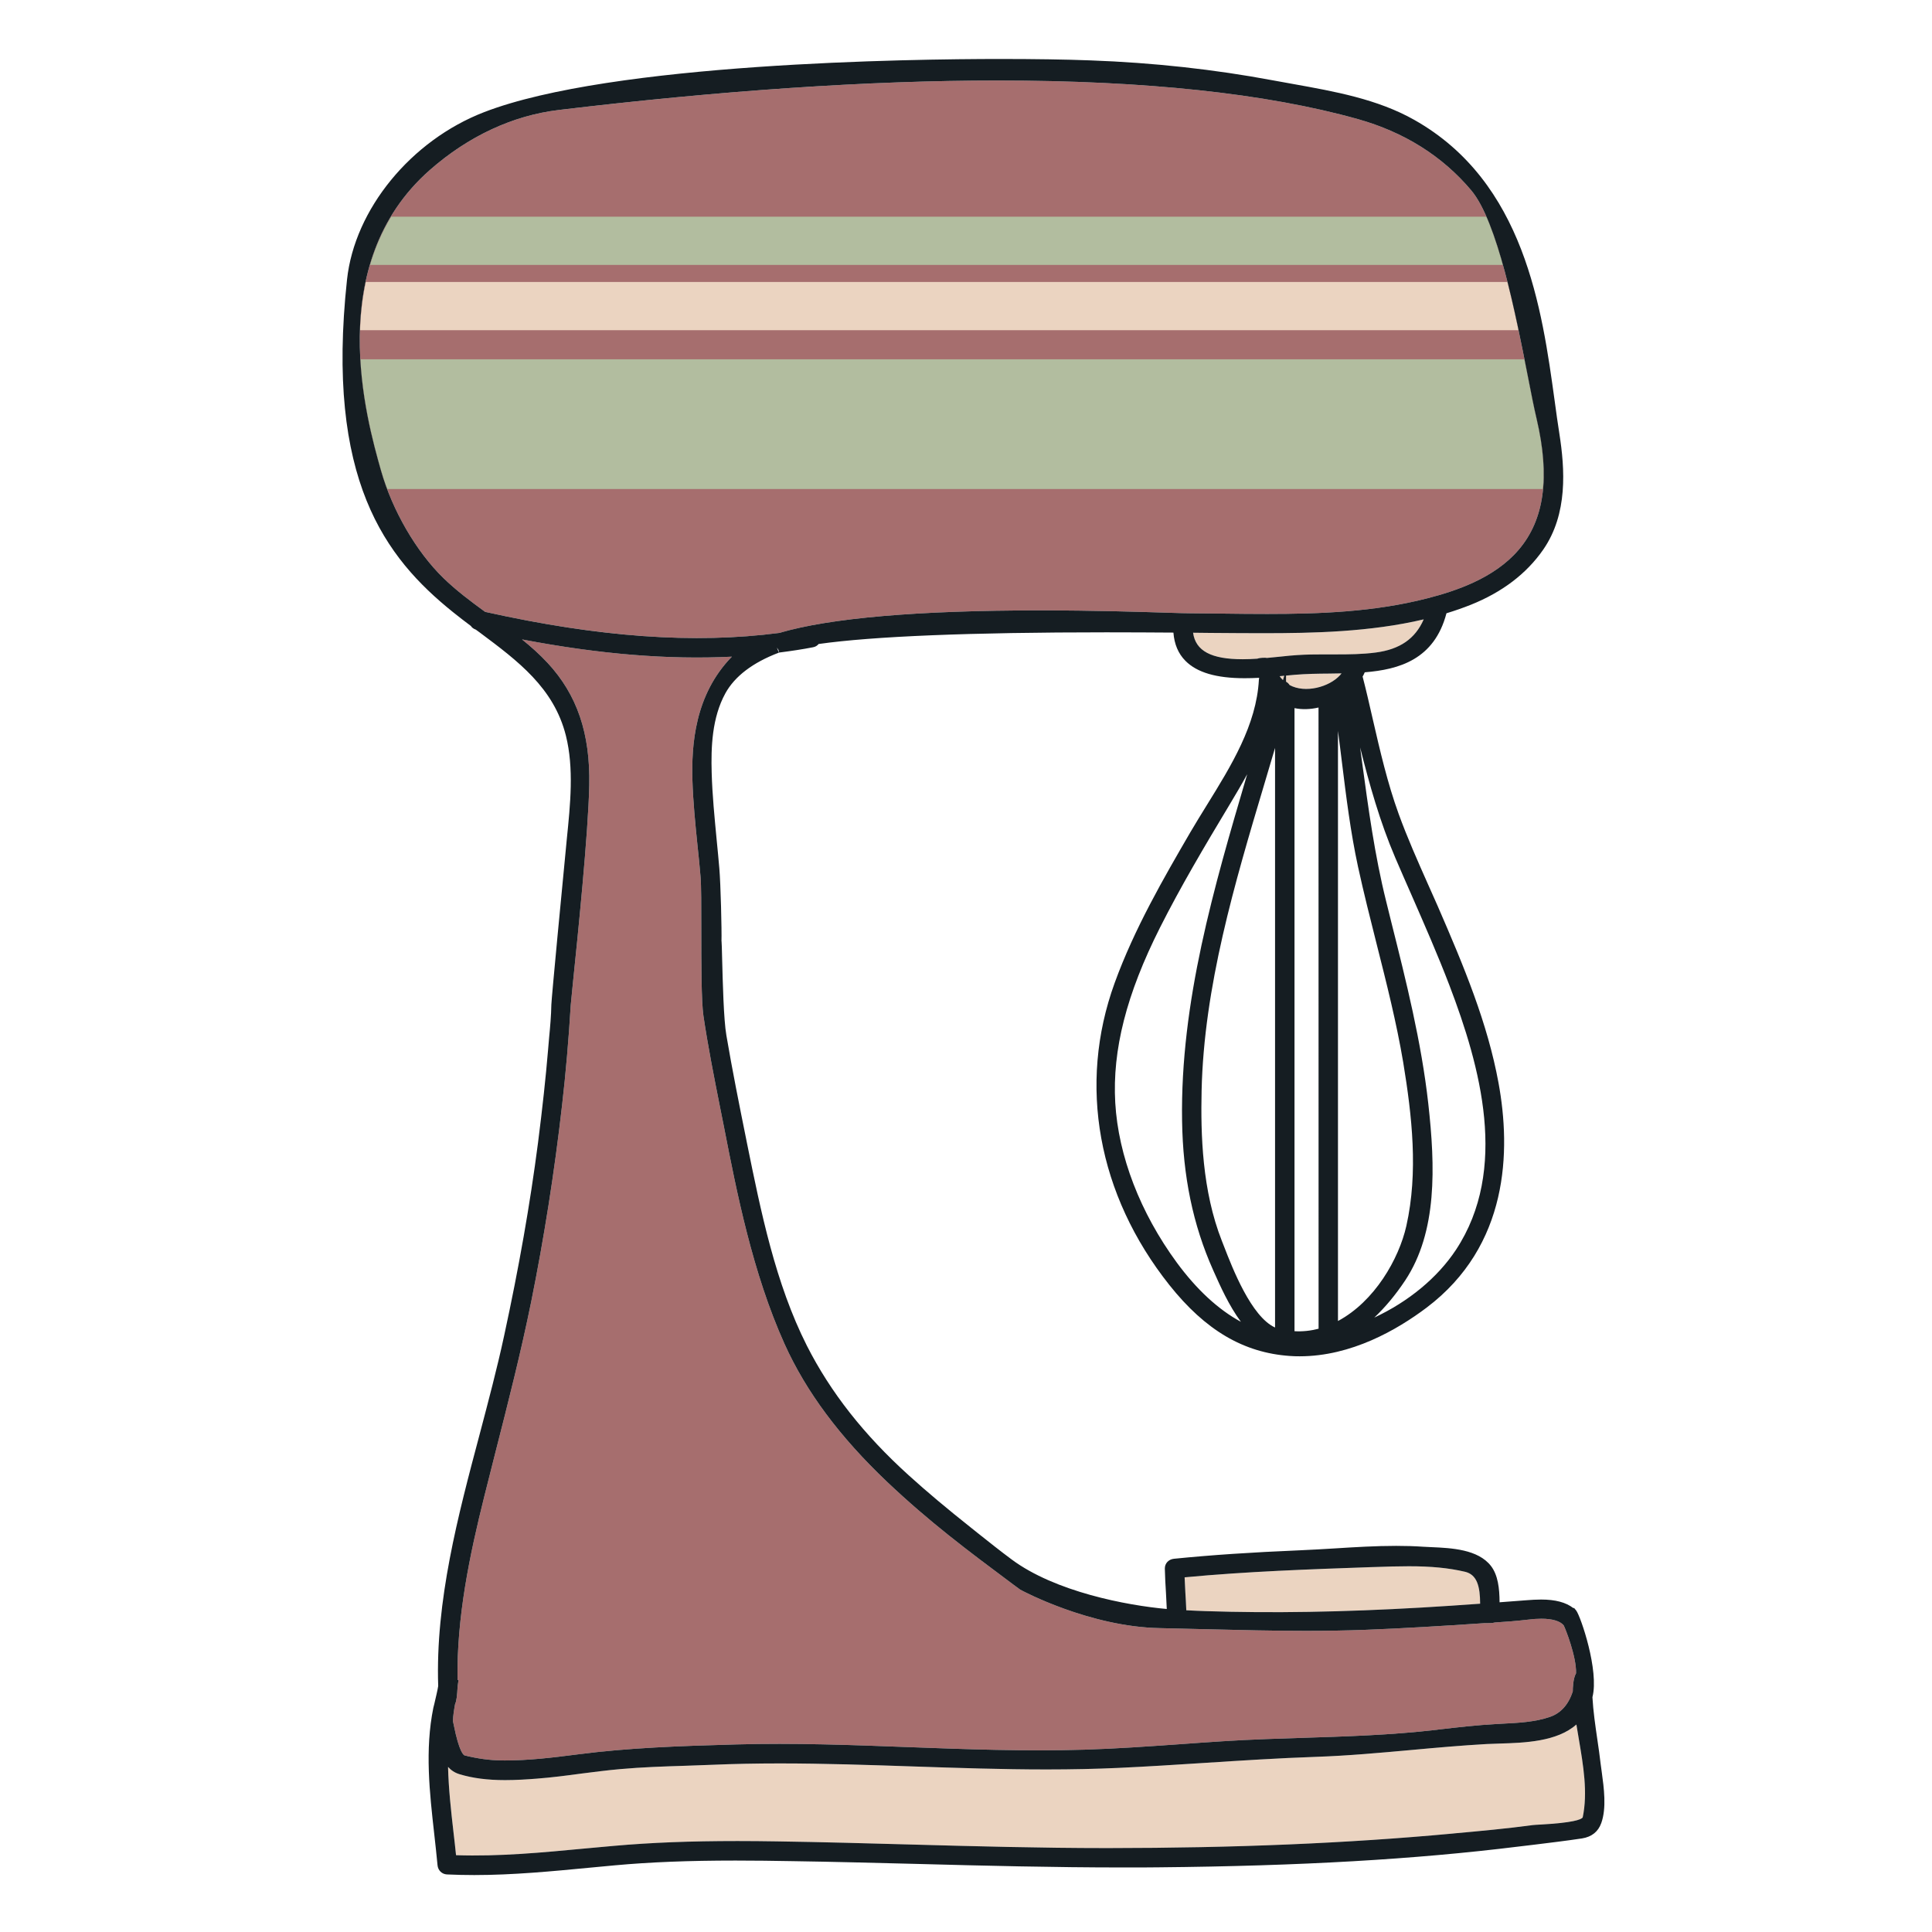 <?xml version="1.0" encoding="UTF-8"?> <svg xmlns="http://www.w3.org/2000/svg" xmlns:xlink="http://www.w3.org/1999/xlink" width="112.5pt" height="112.5pt" viewBox="0 0 112.5 112.5" version="1.2"><defs><clipPath id="clip1"><path d="M 19 3.434 L 93.684 3.434 L 93.684 109.184 L 19 109.184 Z M 19 3.434 "></path></clipPath></defs><g id="surface1"><path style=" stroke:none;fill-rule:nonzero;fill:rgb(65.099%,43.14%,43.14%);fill-opacity:1;" d="M 88.953 21.848 C 89.152 22.867 89.324 23.746 89.48 24.402 C 90.27 27.773 89.93 30.262 88.43 32.016 C 87.008 33.684 84.73 34.422 83.145 34.832 C 80.023 35.641 76.801 35.75 73.789 35.75 C 72.93 35.75 72.07 35.742 71.219 35.73 C 70.57 35.723 69.93 35.715 69.289 35.711 C 69.078 35.711 68.648 35.699 68.043 35.68 C 66.422 35.629 63.703 35.543 60.566 35.543 C 53.457 35.543 48.332 35.984 45.379 36.855 C 40.434 37.5 34.891 37.109 28.25 35.629 C 27.43 35.031 26.566 34.387 25.816 33.656 C 24.234 32.117 22.844 29.719 22.184 27.395 C 21.344 24.426 18.785 15.391 25.027 9.902 C 27.266 7.934 29.855 6.727 32.52 6.406 C 42.023 5.266 50.621 4.688 58.07 4.688 C 66.676 4.688 73.73 5.441 79.051 6.93 C 81.762 7.688 83.992 9.09 85.672 11.086 C 87.199 12.906 88.254 18.285 88.953 21.848 "></path><path style=" stroke:none;fill-rule:nonzero;fill:rgb(65.099%,43.14%,43.14%);fill-opacity:1;" d="M 33.359 57.254 C 33.629 54.637 34.258 48.516 34.312 45.727 C 34.375 42.715 33.605 40.453 31.891 38.605 C 31.426 38.105 30.918 37.652 30.398 37.234 C 34.906 38.094 38.887 38.422 42.617 38.238 C 40.438 40.469 40.262 43.414 40.32 45.438 C 40.359 46.703 40.488 47.98 40.613 49.211 C 40.68 49.824 40.742 50.441 40.793 51.055 C 40.836 51.547 40.836 52.793 40.836 54.113 C 40.836 56.074 40.836 58.297 40.961 59.156 C 41.227 60.938 41.582 62.73 41.926 64.461 L 42.16 65.633 C 42.898 69.414 43.82 74.121 45.684 78.258 C 46.941 81.043 48.895 83.664 51.648 86.281 C 54.133 88.633 56.289 90.242 59.016 92.277 L 59.41 92.566 C 59.57 92.656 63.473 94.73 67.535 94.805 C 68.461 94.824 69.387 94.848 70.309 94.871 C 72.195 94.918 74.145 94.965 76.059 94.965 C 77.289 94.965 78.398 94.945 79.453 94.906 C 81.762 94.82 84.047 94.672 85.781 94.559 L 86.434 94.516 L 86.531 94.516 C 86.719 94.516 86.906 94.516 87.047 94.477 C 87.629 94.441 88.305 94.391 88.969 94.312 C 89.273 94.273 89.527 94.258 89.758 94.258 C 90.402 94.258 90.848 94.398 91.051 94.641 C 91.145 94.805 91.805 96.48 91.773 97.434 C 91.598 97.746 91.582 98.305 91.582 98.496 C 91.332 99.258 90.891 99.754 90.258 99.973 C 89.398 100.273 88.418 100.324 87.473 100.371 L 87.125 100.391 C 85.988 100.453 84.906 100.578 83.766 100.711 L 83.648 100.727 C 81.02 101.035 78.316 101.117 75.703 101.199 C 75.047 101.219 74.395 101.242 73.742 101.266 C 72.035 101.324 70.305 101.449 68.633 101.57 C 66.836 101.695 64.977 101.828 63.145 101.883 C 59.73 101.988 56.262 101.859 52.902 101.734 C 49.617 101.609 46.223 101.484 42.875 101.578 C 39.57 101.668 36.598 101.773 33.652 102.156 C 32.141 102.352 30.781 102.512 29.387 102.512 L 29.211 102.508 C 28.523 102.504 27.82 102.406 27.059 102.219 C 27.008 102.207 26.742 102.059 26.422 100.441 C 26.406 100.348 26.391 100.277 26.375 100.219 C 26.383 99.895 26.441 99.543 26.5 99.223 C 26.578 99.066 26.617 98.77 26.648 98.195 L 26.699 97.824 L 26.641 97.824 C 26.586 94.16 27.355 90.52 28.203 87.125 C 28.418 86.266 28.641 85.402 28.855 84.543 C 29.582 81.695 30.332 78.75 30.93 75.805 C 31.676 72.113 32.285 68.258 32.73 64.348 C 32.945 62.492 33.113 60.535 33.234 58.523 C 33.242 58.422 33.289 57.957 33.359 57.254 "></path><path style=" stroke:none;fill-rule:nonzero;fill:rgb(92.159%,83.139%,75.69%);fill-opacity:1;" d="M 74.781 39.348 L 74.707 39.602 C 74.641 39.535 74.57 39.461 74.512 39.375 C 74.602 39.367 74.691 39.355 74.781 39.348 "></path><path style=" stroke:none;fill-rule:nonzero;fill:rgb(92.159%,83.139%,75.69%);fill-opacity:1;" d="M 78.031 39.316 C 77.391 40.016 75.996 40.383 75.094 39.891 C 75.043 39.809 74.973 39.742 74.887 39.695 L 74.887 39.34 L 75.395 39.293 C 76.039 39.238 76.734 39.227 77.406 39.223 C 77.645 39.219 77.883 39.215 78.117 39.211 C 78.09 39.25 78.059 39.285 78.031 39.316 "></path><path style=" stroke:none;fill-rule:nonzero;fill:rgb(92.159%,83.139%,75.69%);fill-opacity:1;" d="M 80.113 37.996 C 79.34 38.098 78.555 38.105 77.82 38.105 L 77.102 38.105 C 76.605 38.105 76.074 38.109 75.543 38.145 C 75.262 38.16 74.93 38.195 74.566 38.234 C 74.316 38.262 74.051 38.289 73.773 38.312 C 73.719 38.301 73.668 38.301 73.633 38.301 C 73.426 38.301 73.297 38.324 73.211 38.355 C 72.93 38.375 72.645 38.387 72.363 38.387 C 70.531 38.387 69.621 37.906 69.473 36.844 L 70.473 36.855 C 71.168 36.859 71.746 36.867 72.18 36.867 L 73.551 36.871 C 76.445 36.871 79.77 36.805 82.902 36.066 C 82.41 37.195 81.512 37.812 80.113 37.996 "></path><path style=" stroke:none;fill-rule:nonzero;fill:rgb(92.159%,83.139%,75.69%);fill-opacity:1;" d="M 86.188 93.383 C 85.066 93.465 83.949 93.539 82.824 93.605 C 78.164 93.875 74.074 93.941 70.219 93.816 C 69.84 93.805 69.457 93.785 69.078 93.766 C 69.062 93.418 69.047 93.074 69.023 92.727 C 69.008 92.434 68.992 92.141 68.98 91.848 C 72.613 91.504 76.277 91.379 79.828 91.254 L 80.109 91.246 C 80.754 91.223 81.395 91.203 82.031 91.203 C 83.344 91.203 84.352 91.301 85.305 91.523 C 86.012 91.688 86.184 92.383 86.188 93.383 "></path><path style=" stroke:none;fill-rule:nonzero;fill:rgb(92.159%,83.139%,75.69%);fill-opacity:1;" d="M 26.758 103.312 C 27.516 103.543 28.383 103.656 29.41 103.656 C 30.059 103.656 30.707 103.613 31.258 103.57 C 32.125 103.504 32.996 103.391 33.836 103.277 C 34.578 103.184 35.348 103.082 36.098 103.016 C 37.359 102.902 38.656 102.859 39.91 102.82 C 40.441 102.801 40.977 102.785 41.508 102.762 C 42.727 102.711 43.996 102.684 45.391 102.684 C 47.977 102.684 50.609 102.773 53.152 102.859 C 55.703 102.945 58.344 103.035 60.938 103.035 C 62.441 103.035 63.809 103.004 65.117 102.945 C 66.805 102.867 68.512 102.758 70.164 102.652 C 72.281 102.516 74.465 102.375 76.621 102.301 C 78.488 102.238 80.363 102.066 82.18 101.902 C 83.617 101.77 85.102 101.637 86.566 101.555 C 86.801 101.543 87.055 101.535 87.316 101.527 C 88.758 101.484 90.656 101.426 91.793 100.418 C 91.84 100.699 91.887 100.98 91.934 101.262 C 92.195 102.797 92.465 104.383 92.16 105.828 C 92.066 105.961 91.574 106.137 89.742 106.242 C 89.523 106.254 89.348 106.262 89.262 106.273 C 87.75 106.477 86.203 106.621 84.715 106.754 L 84.562 106.77 C 78.453 107.336 71.902 107.609 64.523 107.613 L 64.406 107.613 C 60.617 107.613 56.766 107.508 53.043 107.406 C 50.484 107.336 47.836 107.262 45.234 107.223 C 44.473 107.211 43.711 107.203 42.949 107.203 C 40.195 107.203 37.91 107.293 35.75 107.484 C 35.191 107.531 34.629 107.586 34.07 107.637 C 31.605 107.871 29.066 108.113 26.555 108.027 C 26.508 107.582 26.461 107.133 26.406 106.684 C 26.262 105.434 26.121 104.156 26.09 102.887 C 26.258 103.074 26.473 103.227 26.758 103.312 "></path><path style=" stroke:none;fill-rule:nonzero;fill:rgb(92.159%,83.139%,75.69%);fill-opacity:1;" d="M 20.965 19.227 L 88.426 19.227 C 88.23 18.297 88.016 17.344 87.781 16.418 L 21.301 16.418 C 21.102 17.359 20.996 18.301 20.965 19.227 "></path><path style=" stroke:none;fill-rule:nonzero;fill:rgb(69.8%,74.12%,62.349%);fill-opacity:1;" d="M 22.781 12.617 C 22.234 13.52 21.832 14.465 21.547 15.426 L 87.516 15.426 C 87.223 14.387 86.906 13.418 86.555 12.617 L 22.781 12.617 "></path><path style=" stroke:none;fill-rule:nonzero;fill:rgb(69.8%,74.12%,62.349%);fill-opacity:1;" d="M 22.184 27.395 C 22.289 27.758 22.414 28.117 22.547 28.477 L 89.84 28.477 C 89.953 27.293 89.84 25.941 89.48 24.402 C 89.324 23.746 89.152 22.867 88.953 21.848 C 88.898 21.551 88.836 21.238 88.77 20.922 L 20.984 20.922 C 21.141 23.695 21.824 26.113 22.184 27.395 "></path><g clip-path="url(#clip1)" clip-rule="nonzero"><path style=" stroke:none;fill-rule:nonzero;fill:rgb(8.24%,11.369%,13.329%);fill-opacity:1;" d="M 26.758 103.312 C 27.516 103.543 28.383 103.656 29.41 103.656 C 30.059 103.656 30.707 103.613 31.258 103.57 C 32.125 103.504 32.996 103.391 33.836 103.277 C 34.578 103.184 35.348 103.082 36.098 103.016 C 37.359 102.902 38.656 102.859 39.91 102.82 C 40.441 102.801 40.977 102.785 41.508 102.762 C 42.727 102.711 43.996 102.684 45.391 102.684 C 47.977 102.684 50.609 102.773 53.152 102.859 C 55.703 102.945 58.344 103.035 60.938 103.035 C 62.441 103.035 63.809 103.004 65.117 102.945 C 66.805 102.867 68.512 102.758 70.164 102.652 C 72.281 102.516 74.465 102.375 76.621 102.301 C 78.488 102.238 80.363 102.066 82.18 101.902 C 83.617 101.77 85.102 101.637 86.566 101.555 C 86.801 101.543 87.055 101.535 87.316 101.527 C 88.758 101.484 90.656 101.426 91.793 100.418 C 91.84 100.699 91.887 100.98 91.934 101.262 C 92.195 102.797 92.465 104.383 92.16 105.828 C 92.066 105.961 91.574 106.137 89.742 106.242 C 89.523 106.254 89.348 106.262 89.262 106.273 C 87.75 106.477 86.203 106.621 84.715 106.754 L 84.562 106.77 C 78.453 107.336 71.902 107.609 64.523 107.613 L 64.406 107.613 C 60.617 107.613 56.766 107.508 53.043 107.406 C 50.484 107.336 47.836 107.262 45.234 107.223 C 44.473 107.211 43.711 107.203 42.949 107.203 C 40.195 107.203 37.91 107.293 35.75 107.484 C 35.191 107.531 34.629 107.586 34.07 107.637 C 31.605 107.871 29.066 108.113 26.555 108.027 C 26.508 107.582 26.461 107.133 26.406 106.684 C 26.262 105.434 26.121 104.156 26.09 102.887 C 26.258 103.074 26.473 103.227 26.758 103.312 Z M 86.188 93.383 C 85.066 93.465 83.949 93.539 82.824 93.605 C 78.164 93.875 74.074 93.941 70.219 93.816 C 69.84 93.805 69.457 93.785 69.078 93.766 C 69.062 93.418 69.047 93.074 69.023 92.727 C 69.008 92.434 68.992 92.141 68.98 91.848 C 72.613 91.504 76.277 91.379 79.828 91.254 L 80.109 91.246 C 80.754 91.223 81.395 91.203 82.031 91.203 C 83.344 91.203 84.352 91.301 85.305 91.523 C 86.012 91.688 86.184 92.383 86.188 93.383 Z M 80.113 37.996 C 79.34 38.098 78.555 38.105 77.82 38.105 L 77.102 38.105 C 76.605 38.105 76.074 38.109 75.543 38.145 C 75.262 38.16 74.93 38.195 74.566 38.234 C 74.316 38.262 74.051 38.289 73.773 38.312 C 73.719 38.301 73.668 38.301 73.633 38.301 C 73.426 38.301 73.297 38.324 73.211 38.355 C 72.93 38.375 72.645 38.387 72.363 38.387 C 70.531 38.387 69.621 37.906 69.473 36.844 L 70.473 36.855 C 71.168 36.859 71.746 36.867 72.18 36.867 L 73.551 36.871 C 76.445 36.871 79.77 36.805 82.902 36.066 C 82.41 37.195 81.512 37.812 80.113 37.996 Z M 81.824 74.559 C 83.699 71.723 83.578 67.934 83.168 64.258 C 82.766 60.668 81.879 57.133 81.02 53.715 L 80.711 52.465 C 80.047 49.797 79.676 47.051 79.316 44.398 C 79.277 44.105 79.238 43.812 79.199 43.52 C 79.738 45.672 80.352 47.855 81.246 49.945 C 81.562 50.684 81.887 51.418 82.207 52.148 C 82.953 53.855 83.727 55.617 84.402 57.383 C 86.199 62.094 87.867 68.098 84.777 72.781 C 83.699 74.41 82.004 75.801 80.023 76.723 C 80.66 76.125 81.266 75.398 81.824 74.559 Z M 78.031 39.316 C 77.391 40.016 75.996 40.383 75.094 39.891 C 75.043 39.809 74.973 39.742 74.887 39.695 L 74.887 39.34 L 75.395 39.293 C 76.039 39.238 76.734 39.227 77.406 39.223 C 77.645 39.219 77.883 39.215 78.117 39.211 C 78.09 39.25 78.059 39.285 78.031 39.316 Z M 75.379 41.234 C 75.809 41.324 76.289 41.312 76.777 41.199 L 76.781 77.371 C 76.32 77.492 75.852 77.543 75.379 77.516 Z M 71.152 72.266 C 69.996 69.332 69.914 66.051 69.969 63.516 C 70.105 57.441 71.891 51.453 73.621 45.656 C 73.832 44.953 74.039 44.254 74.246 43.551 L 74.246 77.301 C 72.859 76.668 71.766 73.848 71.273 72.574 Z M 74.781 39.348 L 74.707 39.602 C 74.641 39.535 74.57 39.461 74.512 39.375 C 74.602 39.367 74.691 39.355 74.781 39.348 Z M 77.91 42.562 C 77.992 43.176 78.066 43.789 78.141 44.391 C 78.387 46.387 78.641 48.453 79.078 50.473 C 79.406 51.977 79.789 53.496 80.16 54.965 C 80.73 57.219 81.32 59.547 81.711 61.875 C 82.219 64.969 82.594 68.258 81.891 71.387 C 81.457 73.312 80.043 75.781 77.91 76.922 Z M 67.547 54.012 C 68.746 51.637 70.094 49.355 71.609 46.836 C 71.969 46.238 72.309 45.66 72.621 45.086 C 72.617 45.105 72.609 45.129 72.605 45.148 C 70.695 51.637 68.723 58.348 68.832 65.258 C 68.879 68.492 69.469 71.332 70.633 73.941 L 70.68 74.047 C 71.039 74.852 71.555 76.02 72.258 76.969 C 70.938 76.254 69.688 75.098 68.527 73.523 C 66.395 70.617 65.121 67.312 64.941 64.215 C 64.766 61.137 65.59 57.895 67.547 54.012 Z M 88.953 21.848 C 89.152 22.867 89.324 23.746 89.48 24.402 C 90.27 27.773 89.93 30.262 88.43 32.016 C 87.008 33.684 84.73 34.422 83.145 34.832 C 80.023 35.641 76.801 35.75 73.789 35.75 C 72.93 35.75 72.07 35.742 71.219 35.73 C 70.57 35.723 69.93 35.715 69.289 35.711 C 69.078 35.711 68.648 35.699 68.043 35.68 C 66.422 35.629 63.703 35.543 60.566 35.543 C 53.457 35.543 48.332 35.984 45.379 36.855 C 40.434 37.5 34.891 37.109 28.25 35.629 C 27.43 35.031 26.566 34.387 25.816 33.656 C 24.234 32.117 22.844 29.719 22.184 27.395 C 21.344 24.426 18.785 15.391 25.027 9.902 C 27.266 7.934 29.855 6.727 32.52 6.406 C 42.023 5.266 50.621 4.688 58.07 4.688 C 66.676 4.688 73.73 5.441 79.051 6.93 C 81.762 7.688 83.992 9.09 85.672 11.086 C 87.199 12.906 88.254 18.285 88.953 21.848 Z M 33.359 57.254 C 33.629 54.637 34.258 48.516 34.312 45.727 C 34.375 42.715 33.605 40.453 31.891 38.605 C 31.426 38.105 30.918 37.652 30.398 37.234 C 34.906 38.094 38.887 38.422 42.617 38.238 C 40.438 40.469 40.262 43.414 40.32 45.438 C 40.359 46.703 40.488 47.98 40.613 49.211 C 40.68 49.824 40.742 50.441 40.793 51.055 C 40.836 51.547 40.836 52.793 40.836 54.113 C 40.836 56.074 40.836 58.297 40.961 59.156 C 41.227 60.938 41.582 62.73 41.926 64.461 L 42.16 65.633 C 42.898 69.414 43.82 74.121 45.684 78.258 C 46.941 81.043 48.895 83.664 51.648 86.281 C 54.133 88.633 56.289 90.242 59.016 92.277 L 59.41 92.566 C 59.57 92.656 63.473 94.73 67.535 94.805 C 68.461 94.824 69.387 94.848 70.309 94.871 C 72.195 94.918 74.145 94.965 76.059 94.965 C 77.289 94.965 78.398 94.945 79.453 94.906 C 81.762 94.82 84.047 94.672 85.781 94.559 L 86.434 94.516 L 86.531 94.516 C 86.719 94.516 86.906 94.516 87.047 94.477 C 87.629 94.441 88.305 94.391 88.969 94.312 C 89.273 94.273 89.527 94.258 89.758 94.258 C 90.402 94.258 90.848 94.398 91.051 94.641 C 91.145 94.805 91.805 96.48 91.773 97.434 C 91.598 97.746 91.582 98.305 91.582 98.496 C 91.332 99.258 90.891 99.754 90.258 99.973 C 89.398 100.273 88.418 100.324 87.473 100.371 L 87.125 100.391 C 85.988 100.453 84.906 100.578 83.766 100.711 L 83.648 100.727 C 81.02 101.035 78.316 101.117 75.703 101.199 C 75.047 101.219 74.395 101.242 73.742 101.266 C 72.035 101.324 70.305 101.449 68.633 101.57 C 66.836 101.695 64.977 101.828 63.145 101.883 C 59.73 101.988 56.262 101.859 52.902 101.734 C 49.617 101.609 46.223 101.484 42.875 101.578 C 39.57 101.668 36.598 101.773 33.652 102.156 C 32.141 102.352 30.781 102.512 29.387 102.512 L 29.211 102.508 C 28.523 102.504 27.82 102.406 27.059 102.219 C 27.008 102.207 26.742 102.059 26.422 100.441 C 26.406 100.348 26.391 100.277 26.375 100.219 C 26.383 99.895 26.441 99.543 26.5 99.223 C 26.578 99.066 26.617 98.77 26.648 98.195 L 26.699 97.824 L 26.641 97.824 C 26.586 94.16 27.355 90.52 28.203 87.125 C 28.418 86.266 28.641 85.402 28.855 84.543 C 29.582 81.695 30.332 78.75 30.93 75.805 C 31.676 72.113 32.285 68.258 32.73 64.348 C 32.945 62.492 33.113 60.535 33.234 58.523 C 33.242 58.422 33.289 57.957 33.359 57.254 Z M 34.352 108.754 C 34.836 108.707 35.32 108.66 35.809 108.617 C 37.863 108.43 40.094 108.34 42.824 108.34 C 43.941 108.34 45.062 108.355 46.184 108.375 C 48.578 108.41 50.973 108.477 53.367 108.535 C 57.309 108.641 61.379 108.742 65.383 108.742 C 66.094 108.746 66.77 108.742 67.461 108.734 C 75.738 108.656 82.391 108.27 88.406 107.527 L 89.32 107.418 C 90.238 107.305 91.191 107.191 92.121 107.051 C 92.684 106.961 93.062 106.66 93.242 106.156 C 93.555 105.281 93.398 104.121 93.27 103.188 C 93.246 103.027 93.227 102.867 93.207 102.723 C 93.152 102.238 93.082 101.762 93.012 101.285 C 92.895 100.48 92.773 99.648 92.727 98.828 C 93.125 97.281 92.043 94.129 91.785 93.785 L 91.664 93.637 L 91.613 93.637 C 91.176 93.301 90.562 93.141 89.742 93.141 C 89.449 93.141 89.164 93.16 88.906 93.18 C 88.41 93.219 87.914 93.258 87.414 93.293 L 87.32 93.301 C 87.316 92.496 87.227 91.715 86.82 91.188 C 86.066 90.211 84.504 90.141 83.359 90.09 C 83.188 90.082 83.02 90.074 82.867 90.066 C 82.371 90.031 81.859 90.016 81.297 90.016 C 80.105 90.016 78.891 90.09 77.715 90.164 C 77.043 90.203 76.371 90.246 75.707 90.273 C 72.879 90.391 70.547 90.547 68.363 90.766 C 68.047 90.797 67.824 91.035 67.828 91.34 C 67.84 91.812 67.863 92.289 67.895 92.766 C 67.91 93.074 67.926 93.383 67.941 93.691 C 65.613 93.484 61.434 92.688 58.906 90.805 C 58.242 90.312 57.59 89.793 56.941 89.277 L 56.59 88.996 C 55.133 87.84 53.965 86.859 52.918 85.91 C 50.305 83.547 48.363 81.078 46.984 78.359 C 45.152 74.734 44.309 70.57 43.492 66.543 L 43.445 66.305 C 43.055 64.375 42.641 62.316 42.297 60.289 C 42.137 59.371 42.086 57.184 42.051 55.879 C 42.035 55.242 42.027 54.926 42.016 54.812 L 42.012 54.812 C 42.031 54.184 41.965 51.461 41.887 50.57 C 41.84 50.012 41.785 49.453 41.73 48.891 C 41.609 47.617 41.477 46.297 41.441 44.996 C 41.398 43.508 41.457 41.797 42.238 40.371 C 42.785 39.379 43.832 38.582 45.352 38.004 L 45.238 37.707 L 45.336 37.855 L 45.355 38 C 46.086 37.906 46.734 37.809 47.336 37.691 C 47.477 37.668 47.59 37.598 47.668 37.5 C 50.844 37.051 56.48 36.82 64.418 36.82 C 65.832 36.82 67.156 36.828 68.328 36.836 C 68.379 37.508 68.609 38.059 69.027 38.48 C 69.699 39.16 70.824 39.492 72.473 39.492 C 72.754 39.492 73.039 39.484 73.316 39.469 C 73.32 39.473 73.32 39.473 73.32 39.477 C 73.312 39.512 73.309 39.547 73.305 39.582 C 73.164 42.211 71.695 44.586 70.273 46.883 C 69.941 47.418 69.613 47.953 69.305 48.477 C 67.785 51.094 66.059 54.059 64.906 57.238 C 62.754 63.16 63.918 69.57 68.094 74.828 C 70.188 77.461 72.414 78.77 75.102 78.957 C 75.293 78.973 75.488 78.977 75.68 78.977 C 78.688 78.977 81.359 77.434 83.074 76.141 C 87.852 72.531 87.988 67.031 87.258 63.055 C 86.621 59.586 85.27 56.332 83.707 52.738 C 83.516 52.301 83.32 51.867 83.125 51.43 C 82.543 50.121 81.941 48.762 81.445 47.398 C 80.797 45.613 80.359 43.719 79.938 41.887 C 79.746 41.051 79.559 40.215 79.344 39.395 C 79.363 39.363 79.383 39.332 79.398 39.301 C 79.426 39.25 79.445 39.199 79.469 39.148 C 81.457 38.988 83.52 38.41 84.227 35.711 C 84.719 35.562 85.191 35.395 85.637 35.219 C 87.465 34.488 88.887 33.41 89.859 32.008 C 91.309 29.918 91.121 27.297 90.801 25.246 C 90.707 24.66 90.621 24.031 90.531 23.367 C 89.789 17.98 88.773 10.602 82.352 6.98 C 80.211 5.77 77.711 5.324 75.297 4.891 C 74.898 4.82 74.504 4.75 74.109 4.676 C 70.727 4.043 67.152 3.648 63.488 3.516 C 62.031 3.461 60.223 3.434 58.258 3.434 C 53.082 3.434 35.625 3.656 28.188 6.531 C 23.93 8.176 20.648 12.188 20.207 16.281 C 18.949 27.926 22.43 32.469 26.379 35.645 C 26.723 35.922 27.07 36.188 27.418 36.449 C 27.48 36.547 27.578 36.617 27.707 36.664 L 27.938 36.832 C 30.156 38.488 32.254 40.051 32.953 42.84 C 33.426 44.73 33.211 46.832 33.004 48.867 L 32.945 49.488 C 32.777 51.188 32.109 58.184 32.105 58.5 C 32.094 59.141 32.035 59.805 31.973 60.441 C 31.953 60.672 31.934 60.902 31.914 61.133 C 31.777 62.77 31.59 64.488 31.328 66.547 C 30.863 70.129 30.219 73.797 29.359 77.762 C 28.949 79.672 28.43 81.621 27.934 83.504 C 26.664 88.277 25.352 93.215 25.516 98.176 C 25.492 98.371 25.352 98.945 25.289 99.223 C 25.262 99.336 25.238 99.414 25.234 99.441 C 24.734 101.898 25.016 104.387 25.285 106.789 C 25.352 107.398 25.422 108.004 25.477 108.609 C 25.504 108.91 25.73 109.133 26.027 109.148 C 26.555 109.172 27.086 109.184 27.617 109.184 C 29.871 109.184 32.148 108.965 34.352 108.754 "></path></g></g></svg> 